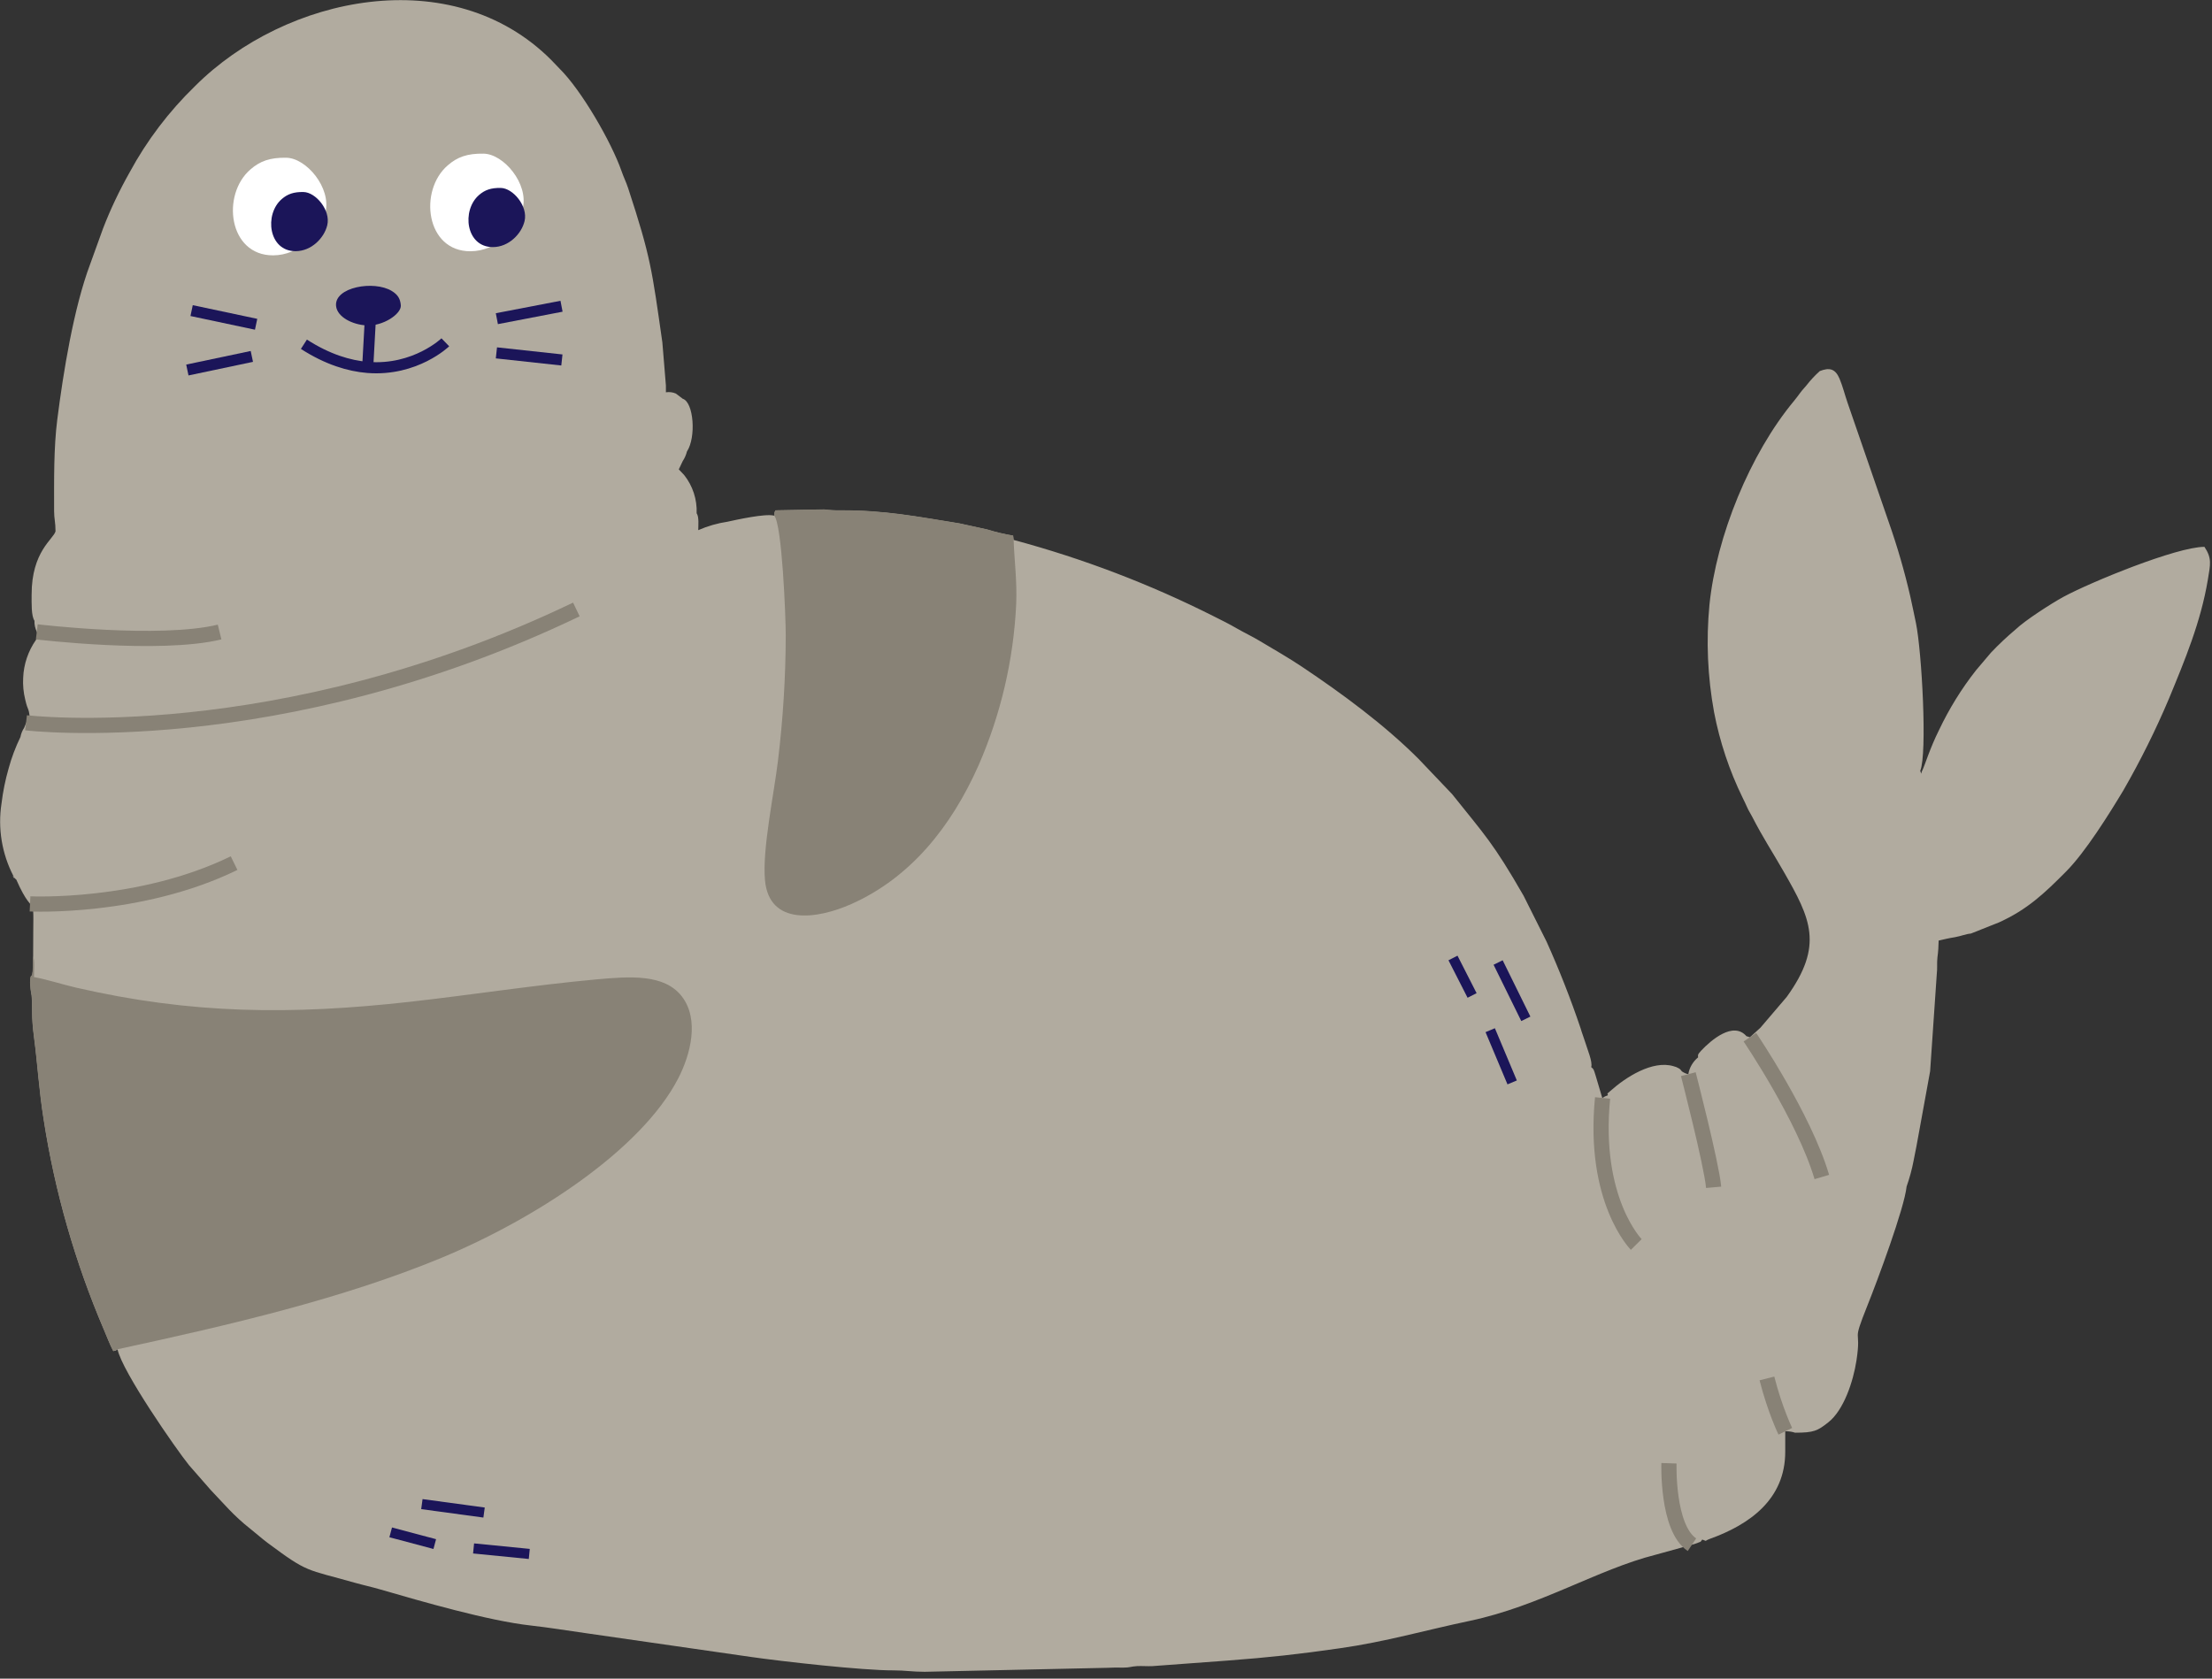 <svg width="249" height="189" viewBox="0 0 249 189" fill="none" xmlns="http://www.w3.org/2000/svg">
<rect x="0" y="0" width="249" height="189" fill="#333333" stroke="none"/>
<g clip-path="url(#clip0_170_21683)">
<path fill-rule="evenodd" clip-rule="evenodd" d="M214.62 133.6C214.96 132.63 215.23 131.64 215.42 130.63C215.63 129.57 215.84 128.54 216.05 127.31L217.27 120.61L218.02 109.65C218.1 109.03 218.02 108.43 218.09 107.82C218.18 107.18 218.22 106.54 218.23 105.9C218.89 105.75 219.26 105.65 220.06 105.52C220.79 105.39 221.27 105.16 221.86 105.11L225.03 103.85C228.21 102.41 230.14 100.58 232.59 98.11C234.76 95.92 237.41 91.67 239.01 89.01C240.94 85.66 242.66 82.2 244.16 78.65C245.94 74.33 247.74 70.03 248.53 65.28C248.82 63.52 249.01 62.87 248.15 61.57C244.99 61.57 235.24 65.59 232.26 67.21C230.92 67.94 227.97 69.84 226.89 70.87C225.92 71.69 224.99 72.56 224.12 73.48L222.45 75.45C220.81 77.53 219.41 79.8 218.27 82.2C217.26 84.22 216.69 86.12 216.41 86.7C216.18 87.16 216.34 87.29 216.16 86.78C216.96 84.86 216.34 73.39 215.67 70.13C215.47 69.13 215.25 68.14 215.03 67.12C214.38 64.3 213.57 61.51 212.61 58.78L207.98 45.36C207.65 44.4 207.45 43.54 207.07 42.63C206.59 41.5 205.92 41.36 204.85 41.78C204.3 42.27 203.8 42.81 203.35 43.39C203.06 43.75 202.94 43.83 202.63 44.25C202.37 44.6 202.21 44.82 201.94 45.15C197 51.09 193.21 60.39 192.43 68.09C192.04 72.13 192.22 76.2 192.95 80.19C193.59 83.52 194.67 86.76 196.16 89.81C196.37 90.23 196.5 90.51 196.67 90.89C196.87 91.34 196.98 91.46 197.22 91.92C198.51 94.43 199.49 95.86 200.8 98.16C203.82 103.43 205.32 106.43 201.13 112.24L198.16 115.72L196.98 116.79C196.86 116.74 196.73 116.7 196.6 116.67C195.11 114.95 192.61 117.11 191.5 118.29C191.07 118.75 191.14 118.78 191.15 119.05C190.57 119.53 190.17 120.2 190.05 120.95C189.79 120.89 189.55 120.78 189.33 120.63L189.21 120.48C188.98 120.27 189.19 120.42 188.97 120.28C188.79 120.17 188.6 120.1 188.4 120.05C186.02 119.32 182.96 121.32 181.29 122.82C180.64 123.41 181.03 122.93 180.99 123.32C180.77 123.39 180.56 123.49 180.37 123.64L179.61 121.08C179.37 120.32 179.41 120.4 179.12 120.15C179.3 119.55 178.68 118.14 178.4 117.21C178.21 116.59 178.12 116.45 177.93 115.79C176.81 112.47 175.53 109.21 174.09 106.01L171.5 100.84C168.09 94.91 167.18 94.07 163.46 89.41L159.68 85.44C155.84 81.6 151.1 78.11 146.59 75.09C144.98 74.01 143.44 73.15 141.78 72.15C140.93 71.64 140.07 71.24 139.22 70.75C138.37 70.26 137.58 69.86 136.63 69.39C129.43 65.76 121.88 62.88 114.09 60.79L114.04 60.32C113.05 60.15 112.07 59.92 111.1 59.62L107.99 58.94C103.24 58.18 99.65 57.45 94.58 57.47C93.97 57.48 93.37 57.45 92.77 57.37L87.3 57.47C87.16 57.72 87.21 57.66 87.14 58.06C86.17 57.79 82.86 58.53 81.9 58.74C80.76 58.91 79.65 59.23 78.6 59.69C78.6 59.22 78.71 58.19 78.42 57.79C78.48 56.23 77.98 54.7 77.01 53.48L76.41 52.85L76.85 51.92C77.07 51.59 77.23 51.22 77.33 50.83C78.38 49.24 78.09 45.29 76.86 44.9L76.08 44.31C75.73 44.16 75.34 44.11 74.96 44.17V43.41L74.56 38.55C73.39 30.37 73.26 28.97 70.71 21.19C70.45 20.41 70.23 20.03 69.96 19.25C68.83 16.02 65.47 10.17 62.97 7.71L62.04 6.74C50.91 -4.39 32.16 -0.51 21.96 9.69C19.02 12.54 16.53 15.82 14.59 19.41C13.44 21.45 12.43 23.56 11.59 25.75L10.16 29.71C8.29 34.67 7.12 41.95 6.45 47.22C6.04 50.43 6.09 54.01 6.09 57.54C6.09 58.4 6.25 58.8 6.25 59.82C6.03 60.7 3.55 62.07 3.56 66.96C3.56 67.93 3.51 69.33 3.88 69.89C3.86 70.33 3.96 70.76 4.15 71.15C4.4 71.92 4.3 71.47 4.04 72.06C3.17 73.31 2.67 74.78 2.61 76.3C2.56 77.13 2.64 77.97 2.84 78.77C3.15 80.15 3.22 79.52 3.36 80.89C2.95 81.19 3.32 80.69 2.95 81.38C2.94 81.4 2.77 81.82 2.72 81.94C2.51 82.26 2.37 82.61 2.3 82.98C1.75 84.12 1.3 85.3 0.97 86.52C0.6 87.81 0.33 89.13 0.17 90.47C-0.26 93.26 0.21 96.12 1.51 98.63C1.94 99.43 1.04 98.12 1.62 98.82C1.78 99.02 1.71 98.93 1.83 99.03C4.12 104.24 3.73 99.19 3.73 107.64C3.73 111.2 3.45 108.95 3.4 110.64C3.42 111.12 3.47 111.6 3.57 112.08C3.7 113.62 3.5 114.23 3.85 116.86C4.24 119.83 4.39 122.69 4.93 126.07C6.19 134.2 8.47 142.14 11.7 149.7C12.07 150.56 12.36 151.36 12.76 152.12C13.27 151.98 12.84 152.17 13.23 151.92C13.75 154.44 19.87 163.23 21.28 164.97L23.72 167.76C25.15 169.24 26.24 170.61 28.2 172.15C28.9 172.7 29.4 173.17 30.12 173.71C34.71 177.13 34.39 176.63 39.89 178.19C40.92 178.48 41.75 178.65 42.78 178.95C47.48 180.31 54.97 182.49 59.76 183.02C61.82 183.25 63.89 183.59 66.01 183.89L84.55 186.56C87.86 187.04 97.12 188.09 100.61 188.07C101.89 188.07 102.69 188.23 104.09 188.23L124.69 187.78C125.26 187.75 125.84 187.74 126.41 187.76C127.23 187.76 127.28 187.63 127.99 187.59C128.55 187.56 129.17 187.62 129.73 187.59L138.13 186.97C143.01 186.6 146.08 186.26 150.83 185.58C155.98 184.85 160.42 183.55 165.47 182.49C173.37 180.82 179.87 176.69 186.37 175.05L189.12 174.29C189.57 174.15 189.97 174.07 190.46 173.92C190.66 173.87 190.86 173.81 191.06 173.73C191.56 173.51 191.33 173.72 191.62 173.34C192.27 173.56 191.75 173.53 192.48 173.26C196.95 171.65 200.96 168.81 200.96 163.46V161.15C201.34 161.14 201.71 161.19 202.07 161.31C204.18 161.31 204.6 161.1 205.81 160.14C207.55 158.77 208.62 155.53 208.98 153.17C209.58 149.24 208.36 151.62 210.22 146.97C211.3 144.28 214.38 136.02 214.62 133.6Z" fill="#B1AB9F"/>
<path fill-rule="evenodd" clip-rule="evenodd" d="M13.21 151.92C25.88 149.18 38.6 146.22 49.72 141.61C60.09 137.31 72.18 129.53 76.36 121.39C77.7 118.79 78.78 114.79 76.74 112.17C74.76 109.64 70.93 109.93 67.14 110.27C60.06 110.92 53.21 112 46.18 112.79C32.75 114.29 21.55 114.19 8.53 111.19C6.99 110.83 5.3 110.28 3.83 110.01C3.81 109.29 3.95 108.16 3.71 107.63C3.71 111.19 3.43 108.94 3.38 110.63C3.4 111.11 3.45 111.59 3.55 112.07C3.68 113.61 3.48 114.22 3.83 116.85C4.22 119.82 4.37 122.68 4.91 126.06C6.17 134.19 8.45 142.13 11.68 149.69C12.05 150.55 12.34 151.35 12.74 152.11C13.24 151.97 12.82 152.16 13.21 151.91V151.92Z" fill="#888276"/>
<path fill-rule="evenodd" clip-rule="evenodd" d="M87.14 58.04C88.04 58.99 88.45 69.47 88.45 71.54C88.44 76.27 88.14 81 87.57 85.69C87.12 89.44 85.8 95.62 86.11 99.08C86.57 104.27 91.97 103.51 95.85 101.78C102.45 98.83 107.05 93.16 110.16 86.16C112.66 80.43 114.09 74.3 114.39 68.05C114.5 65.39 114.19 63.25 114.1 60.77L114.05 60.3C113.06 60.13 112.08 59.9 111.11 59.6L107.99 58.92C103.24 58.16 99.65 57.43 94.58 57.45C93.97 57.46 93.37 57.43 92.77 57.35L87.3 57.45C87.15 57.7 87.21 57.64 87.14 58.04Z" fill="#888276"/>
<path fill-rule="evenodd" clip-rule="evenodd" d="M36.64 23.91C37.3 21.14 34.49 17.79 32.22 17.76C30.39 17.73 29.27 18.14 28.2 19.07C24.89 21.91 25.72 28.77 30.75 28.75C33.7 28.74 36.08 26.29 36.64 23.92V23.91Z" fill="white"/>
<path fill-rule="evenodd" clip-rule="evenodd" d="M36.84 25.35C37.24 23.67 35.54 21.64 34.16 21.62C33.05 21.6 32.37 21.85 31.72 22.41C29.72 24.13 30.22 28.29 33.27 28.28C35.06 28.28 36.5 26.79 36.84 25.35Z" fill="#1B1559"/>
<path fill-rule="evenodd" clip-rule="evenodd" d="M58.85 23.45C59.51 20.68 56.7 17.33 54.43 17.3C52.6 17.27 51.48 17.68 50.41 18.61C47.1 21.45 47.93 28.31 52.96 28.29C55.91 28.28 58.29 25.83 58.85 23.46V23.45Z" fill="white"/>
<path fill-rule="evenodd" clip-rule="evenodd" d="M59.05 24.89C59.45 23.21 57.75 21.18 56.37 21.16C55.26 21.14 54.58 21.39 53.93 21.95C51.93 23.67 52.43 27.83 55.48 27.82C57.27 27.82 58.71 26.33 59.05 24.89Z" fill="#1B1559"/>
<path d="M50.13 38.54C50.13 38.54 46.77 41.79 41.4 41.37C39.29 41.2 36.87 40.47 34.21 38.76" stroke="#1B1559" stroke-width="1.25" stroke-miterlimit="10"/>
<path d="M41.7 35.74L41.39 41.37" stroke="#1B1559" stroke-width="1.25" stroke-miterlimit="10"/>
<path d="M28.83 36.51L21.57 34.97" stroke="#1B1559" stroke-width="1.25" stroke-miterlimit="10"/>
<path d="M28.35 40.13L21.09 41.66" stroke="#1B1559" stroke-width="1.25" stroke-miterlimit="10"/>
<path d="M55.93 35.88L63.21 34.48" stroke="#1B1559" stroke-width="1.25" stroke-miterlimit="10"/>
<path d="M55.88 39.73L63.25 40.53" stroke="#1B1559" stroke-width="1.25" stroke-miterlimit="10"/>
<path fill-rule="evenodd" clip-rule="evenodd" d="M41.25 36.64C43.1 36.75 45.19 35.35 45.12 34.38C45.06 33.6 44.75 33.16 44.1 32.76C42.1 31.54 37.62 32.32 37.83 34.45C37.96 35.7 39.67 36.55 41.25 36.64Z" fill="#1B1559"/>
<path d="M184.19 140.12C184.19 140.12 179.26 135.13 180.4 123.62" stroke="#888276" stroke-width="1.71" stroke-miterlimit="10"/>
<path d="M187.87 164.75C187.87 164.75 187.63 172.03 190.46 173.92" stroke="#888276" stroke-width="1.71" stroke-miterlimit="10"/>
<path d="M200.97 161.15C200.97 161.15 199.8 158.75 198.9 155.2" stroke="#888276" stroke-width="1.71" stroke-miterlimit="10"/>
<path d="M190.05 120.94C190.05 120.94 192.67 131.07 192.9 133.68" stroke="#888276" stroke-width="1.71" stroke-miterlimit="10"/>
<path d="M196.98 116.78C196.98 116.78 203.08 125.77 205.08 132.52" stroke="#888276" stroke-width="1.71" stroke-miterlimit="10"/>
<path d="M170.22 121.87L167.75 115.99" stroke="#1B1559" stroke-width="1.14" stroke-miterlimit="10"/>
<path d="M171.76 114.71L168.64 108.37" stroke="#1B1559" stroke-width="1.14" stroke-miterlimit="10"/>
<path d="M165.71 112.08L163.56 107.86" stroke="#1B1559" stroke-width="1.14" stroke-miterlimit="10"/>
<path d="M59.58 174.96L53.31 174.34" stroke="#1B1559" stroke-width="1.14" stroke-miterlimit="10"/>
<path d="M54.49 170.3L47.49 169.35" stroke="#1B1559" stroke-width="1.14" stroke-miterlimit="10"/>
<path d="M48.94 173.85L43.98 172.53" stroke="#1B1559" stroke-width="1.14" stroke-miterlimit="10"/>
<path d="M4.14 71.14C4.14 71.14 17.99 72.8 24.72 71.16" stroke="#888276" stroke-width="1.71" stroke-miterlimit="10"/>
<path d="M2.93 81.38C2.93 81.38 31.22 84.78 64.88 68.62" stroke="#888276" stroke-width="1.71" stroke-miterlimit="10"/>
<path d="M3.38 101.77C3.38 101.77 15.73 102.37 26.35 97.18" stroke="#888276" stroke-width="1.71" stroke-miterlimit="10"/>
</g>
<defs>
<clipPath id="clip0_170_21683">
<rect width="248.78" height="188.22" fill="white"/>
</clipPath>
</defs>
</svg>
